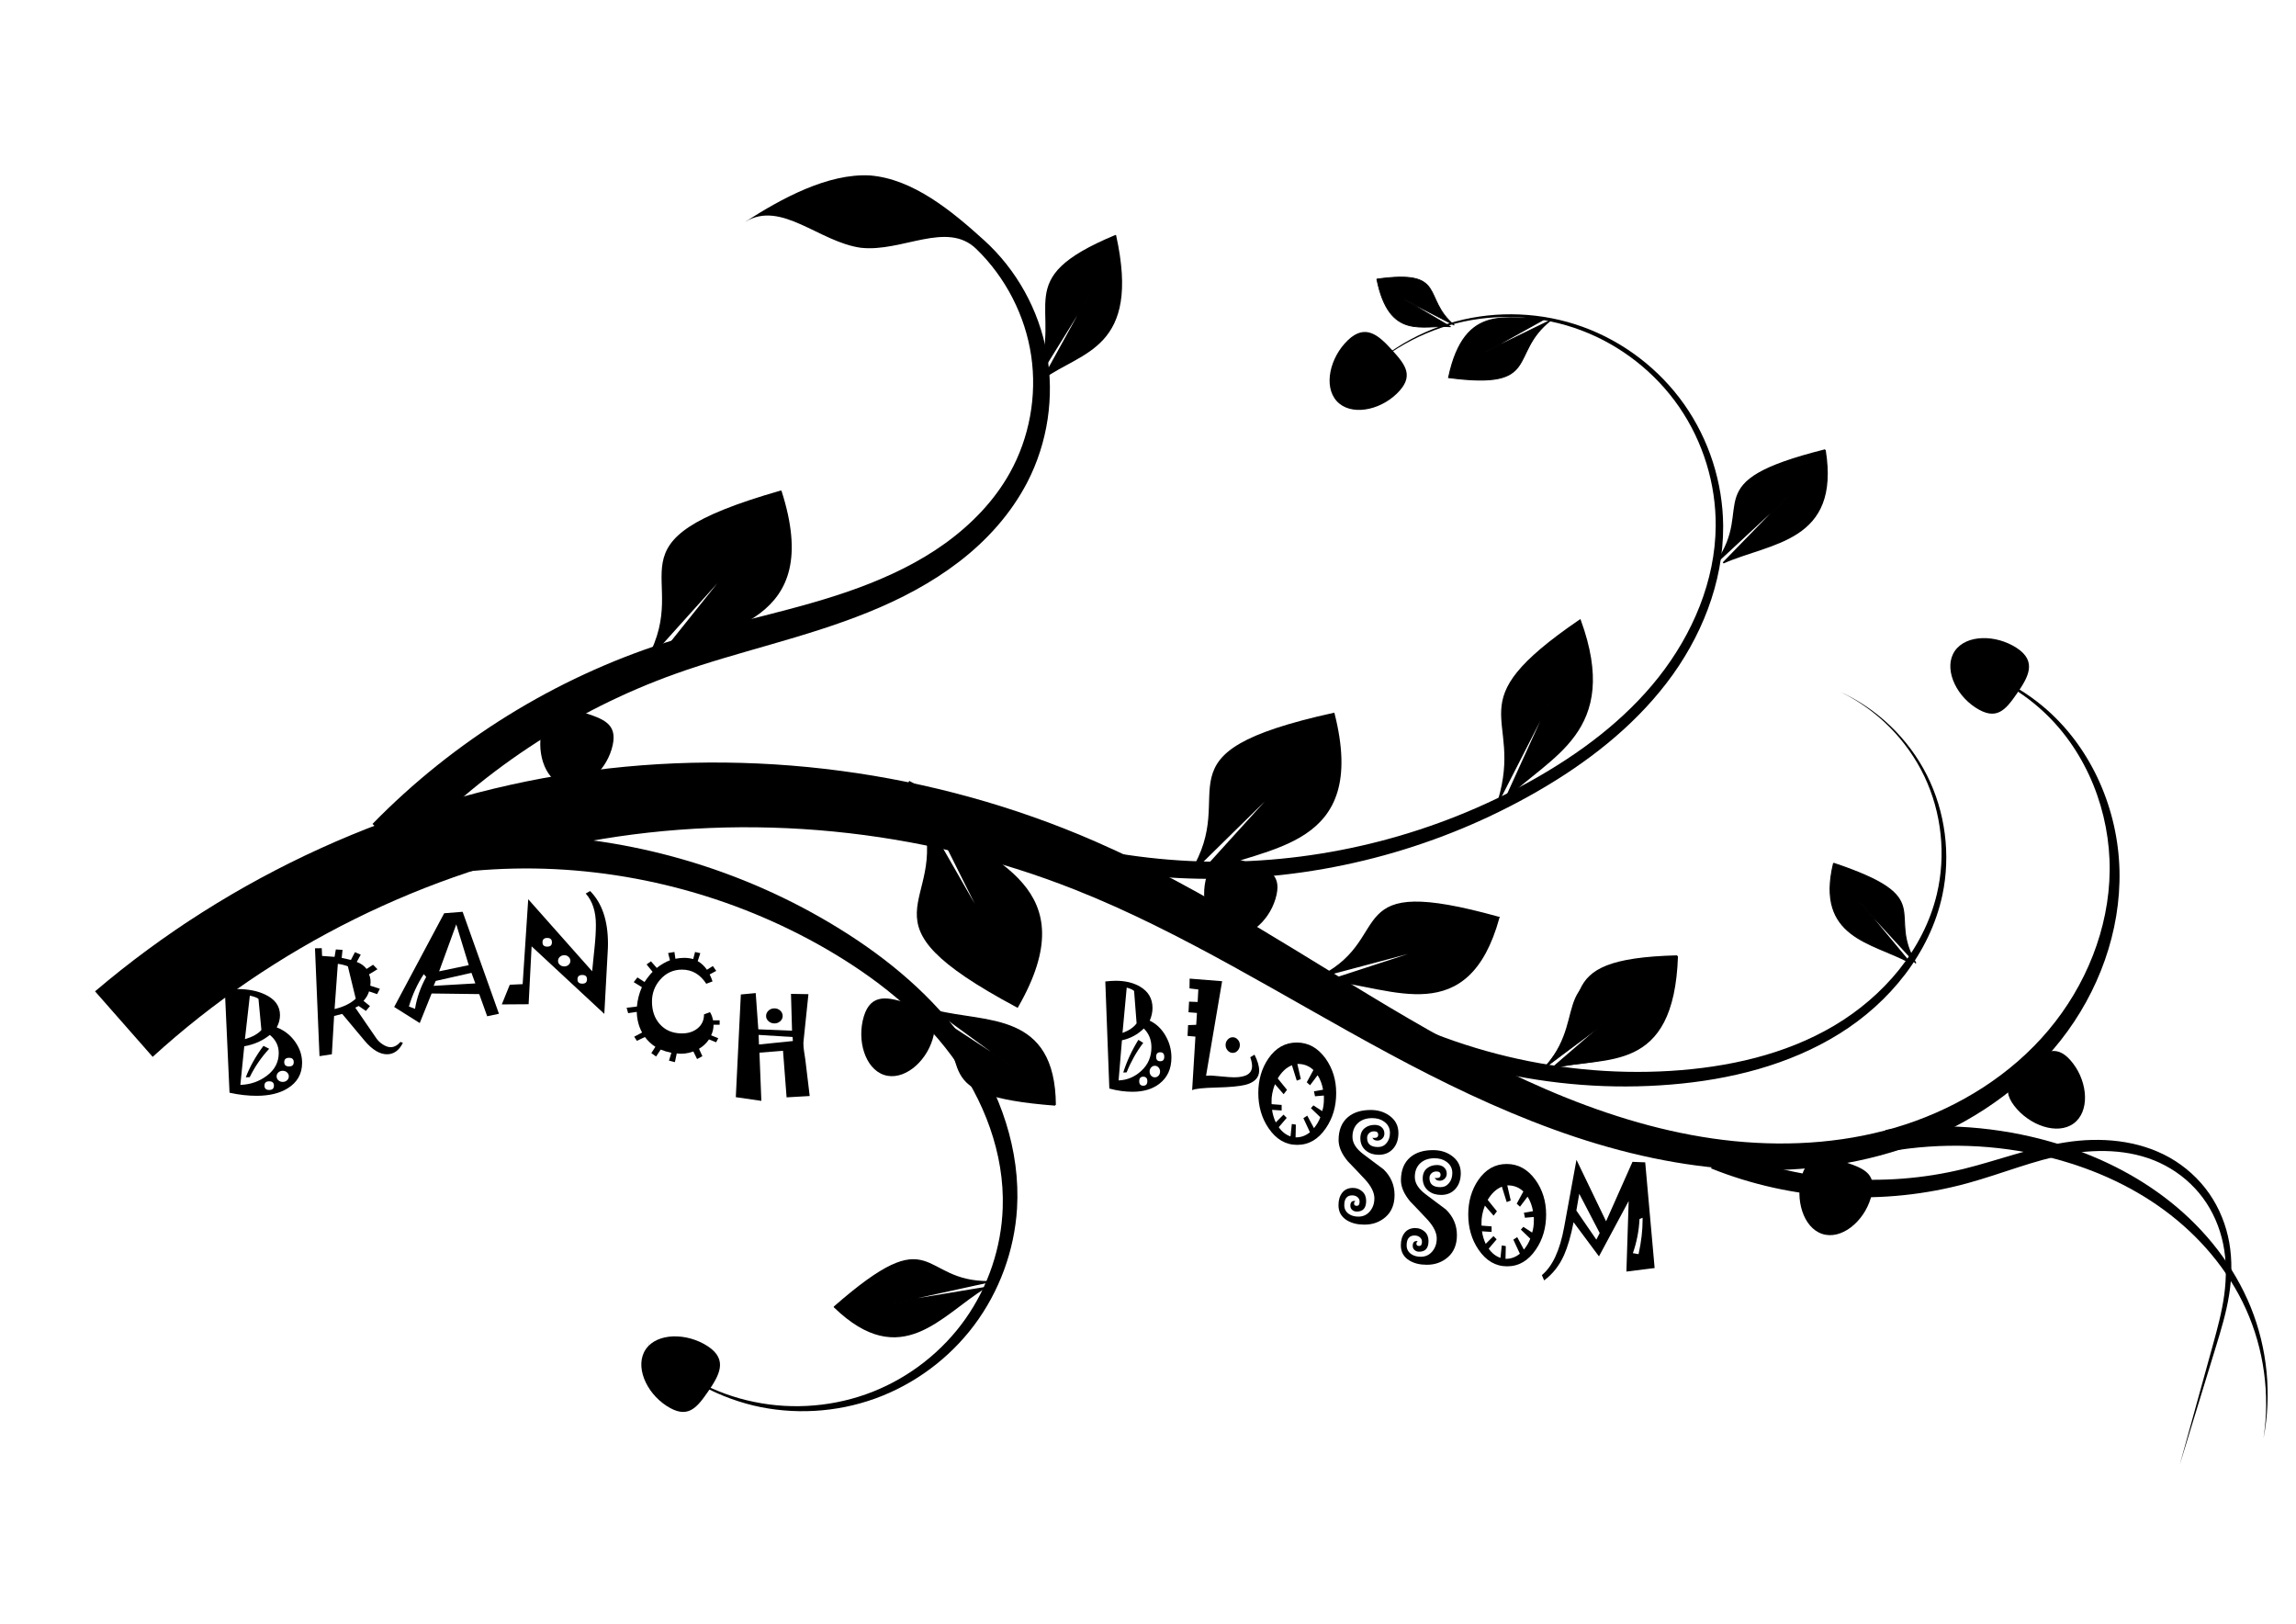 <?xml version="1.0"?>
<svg
    xmlns:rdf="http://www.w3.org/1999/02/22-rdf-syntax-ns#"
    xmlns="http://www.w3.org/2000/svg"
    xmlns:cc="http://creativecommons.org/ns#"
    xmlns:dc="http://purl.org/dc/elements/1.1/"
    xmlns:svg="http://www.w3.org/2000/svg"
    xmlns:inkscape="http://www.inkscape.org/namespaces/inkscape"
    xmlns:sodipodi="http://sodipodi.sourceforge.net/DTD/sodipodi-0.dtd"
    xmlns:ns1="http://sozi.baierouge.fr"
    xmlns:xlink="http://www.w3.org/1999/xlink"
    id="svg2"
    viewBox="0 0 1052.4 744.09"
    version="1.1"
  >
  <g
      id="layer1"
      transform="translate(0 -308.27)"
    >
    <g
        id="g4007"
        transform="translate(18.183 76.772)"
      >
      <path
          id="path2999"
          stroke-width="0"
          fill-rule="evenodd"
          d="m25.38 685.81 26.418 30.035c55.107-50.267 125.08-85.074 199.2-98.652 74.114-13.603 152.63-6.015 223.41 21.984 24.658 9.731 48.579 22.014 72.308 35.061 0 0 0 0 0 0 23.771 13.085 47.377 26.99 71.659 40.064 24.352 13.123 49.467 25.321 75.743 34.865 26.099 9.492 53.46 16.204 81.363 18.091 28.013 1.899 56.561-1.272 82.988-10.92 0 0 0-0 0-0 26.445-9.653 50.564-26.063 67.934-48.121 0-0 0-0 0-0 17.378-22.077 27.544-49.895 26.905-77.776v-0c-0.649-27.895-12.601-55.48-33.291-73.688-12.718-11.182-28.496-18.716-45.023-21.59 16.419 3.434 31.775 11.467 43.871 22.856 19.687 18.521 30.212 45.766 29.946 72.454-0.255 26.719-10.992 52.863-28.059 73.15-17.082 20.314-40.448 34.933-65.588 43.205-0 0-0 0-0 0-25.162 8.279-52.201 10.263-78.615 7.62-26.327-2.639-52.116-9.97-76.858-19.884-24.931-10.001-48.844-22.673-72.31-36.338-23.415-13.648-46.453-28.299-70.118-42.396-23.613-14.081-47.918-27.594-73.641-38.813-73.97-32.2-157.26-43.34-237.83-31.4-80.57 11.97-157.78 46.91-220.4 100.19z"
      />
      <path
          id="path3779"
          fill-rule="evenodd"
          d="m398.59 589.37-4.812 8.766c45.021 24.298 96.183 36.816 147.15 36.099 50.965-0.722 101.56-14.676 145.55-40.048 0-0 0-0 0-0 22.381-12.883 43.348-28.997 59.178-49.589 15.845-20.601 26.15-46.033 25.997-72.063-0.141-19.915-6.514-39.677-17.963-55.864 0 0 0-0-0-0-11.452-16.185-27.913-28.702-46.478-35.404-0 0-0-0-0-0-18.566-6.7-39.144-7.553-58.121-2.457-0 0-0 0-0 0-18.974 5.092-36.271 16.113-48.872 31.082l-2.005 2.034c0.678-0.669 1.357-1.337 2.035-2.006 12.804-14.771 30.193-25.471 49.066-30.25 18.869-4.776 39.169-3.616 57.296 3.226 0 0 0 0 0 0 18.128 6.84 34.052 19.347 44.961 35.253l0 0c10.911 15.904 16.798 35.189 16.653 54.387-0.159 25.104-10.574 49.535-26.147 69.276-15.596 19.76-36.279 35.114-58.384 47.467 0 0-0 0-0 0-43.495 24.26-93.209 37.153-142.82 37.135-49.615-0.014-99.132-12.938-142.28-37.043z"
      />
      <path
          id="path3785"
          fill-rule="evenodd"
          d="m65.685 655.48 10.538 16.999c41.658-26.71 91.081-41.834 140.97-42.917 49.892-1.095 100.35 11.853 143.85 37.137 21.844 12.743 42.087 28.56 56.943 48.689 14.818 20.094 24.312 44.757 23.439 69.653-0.59 18.022-6.582 35.973-17.062 50.844-0 0-0 0-0 0-10.476 14.874-25.457 26.69-42.529 33.432-17.071 6.745-36.233 8.416-54.363 4.652h-0c-18.091-3.664-35.163-12.852-48.406-26.152-0.007-0.667-0.015-1.337-0.025-2.01-0.01 0.673-0.018 1.35-0.025 2.03 12.789 13.504 29.711 23.313 48.09 27.776 18.34 4.364 38.021 3.269 55.901-3.199 0 0 0 0 0-0 17.879-6.471 33.856-18.278 45.352-33.626 11.492-15.35 18.425-34.134 19.625-53.434 1.599-26.652-7.563-53.273-22.838-75.105-15.243-21.807-36.004-39.182-58.405-53.03-0 0-0 0-0-0-44.52-27.62-96.849-42.8-149.66-43.187-52.809-0.375-105.77 14.044-151.4 41.447z"
      />
      <path
          id="path3827"
          fill-rule="evenodd"
          d="m769.96 757.74-3.854 9.227c37.3 14.992 79.283 17.317 117.69 6.735 15.607-4.298 30.291-10.471 45.544-13.248h0c15.199-2.735 31.469-2.004 44.925 5.199 6.749 3.582 12.741 8.673 17.299 14.848 4.564 6.171 7.693 13.434 9.254 21.025v0c1.566 7.593 1.555 15.519 0.518 23.301-1.038 7.783-3.118 15.447-5.235 23.106-5.06 18.286-10.119 36.572-15.179 54.857 5.559-18.14 11.118-36.28 16.677-54.421 2.332-7.602 4.638-15.276 5.927-23.218 1.29-7.943 1.521-16.141 0.108-24.162v-0c-1.417-8.022-4.51-15.792-9.209-22.539-4.704-6.743-10.967-12.388-18.152-16.455-14.397-8.087-31.718-9.509-47.847-6.943h-0c-16.094 2.527-31.191 8.347-46.345 12.084-37.202 9.17-77.312 5.733-112.12-9.396z"
      />
      <path
          id="path3833"
          fill-rule="evenodd"
          d="m594.91 682.76-5.284 8.49c47.273 28.678 103.48 41.838 158.18 37.276 26.905-2.21 53.99-8.907 77.034-23.227 0 0 0 0 0-0 23.07-14.328 41.598-37.055 47.275-63.526 3.944-18.512 1.371-38.254-7.079-55.022-8.452-16.768-22.72-30.446-39.673-38.162 16.771 8.104 30.586 22.042 38.518 38.728 7.934 16.686 9.959 36.062 5.724 53.891-6.024 25.518-24.58 46.982-47.056 60.318 0 0-0 0-0 0-22.524 13.358-48.919 19.139-75.192 20.76-53.436 3.228-107.68-10.921-152.45-39.527z"
      />
      <path
          id="path3839"
          fill-rule="evenodd"
          d="m152.55 609.1 14.523 13.75c33.796-36.909 76.936-65.617 124.45-82.593 14.184-5.077 28.936-9.163 43.804-13.461 14.858-4.282 29.87-8.8 44.506-14.73 14.651-5.924 28.912-13.377 41.634-23.157 12.738-9.782 23.793-22.057 31.255-36.454 9.351-18.139 12.472-39.206 8.882-59.081-3.601-19.873-13.867-38.303-28.67-51.731-0 0-0-0-0-0-14.809-13.422-32.568-28.127-52.277-29.734-19.44-1.088-40.806 10.662-57.253 21.251 0 0 9.052-4.392 0.106-0.056 16.426-9.94 33.72 9.279 52.854 11.942 18.865 2.144 39.416-12.546 52.91 0.508 0 0 0 0 0 0 13.5 13.049 22.494 30.63 25.204 48.995 2.721 18.364-0.826 37.587-9.768 53.615-7.094 12.788-17.596 23.607-29.568 32.273-11.989 8.669-25.567 15.163-39.668 20.388l-0 0c-14.103 5.215-28.806 9.109-43.695 12.904-14.906 3.786-30.044 7.472-45.079 12.298-50.393 16.208-96.872 44.911-134.15 83.072z"
      />
      <path
          id="path3845"
          fill-rule="evenodd"
          d="m846.06 749.33 1.532 9.882c23.984-4.213 48.978-3.383 72.82 2.499 19.131 4.732 37.588 12.709 53.483 24.43 0 0 0 0 0 0 15.888 11.715 29.228 27.231 37.396 45.352 8.25 18.285 11.118 39.116 8.02 59.173 3.877-19.921 1.867-41.078-5.839-60.105-7.641-18.846-20.697-35.398-36.702-48.165 0-0-0-0-0-0-15.999-12.763-34.82-21.844-54.528-27.516h-0c-24.549-7.08-50.66-9.011-76.182-5.55z"
      />
      <path
          id="path3862"
          stroke="#000"
          stroke-width=".919px"
          d="m593.1 558.64c15.551 61.601-30.334 59.892-60.543 72.791l40.084-44.207-44.935 44.166c23.918-37.857-19.468-53.992 65.394-72.75z"
      />
      <path
          id="path3877"
          stroke="#000"
          stroke-width=".719px"
          d="m750.58 669.67c-1.821 54.318-33.053 45.238-56.465 51.036l36.574-30.443-39.904 29.6c24.157-27.804-2.421-48.582 59.795-50.193z"
      />
      <path
          id="path3891"
          stroke-width="0"
          d="m594.51 415.31c-6.164-6.794-3.111-20.018 5.11-27.899 8.221-7.881 14.327-2.042 20.491 4.752 6.164 6.794 10.05 11.972 1.829 19.853-8.221 7.881-21.267 10.089-27.43 3.294z"
      />
      <path
          id="path3893"
          stroke-width="0"
          d="m817.03 796.98c-8.708-2.884-12.555-15.899-9.273-26.804 3.282-10.905 11.47-8.825 20.178-5.941 8.708 2.884 14.639 5.481 11.358 16.386-3.282 10.905-13.554 19.244-22.263 16.36z"
      />
      <path
          id="path3895"
          stroke="#000"
          stroke-width=".381px"
          d="m612.9 359.4c5.665 28.285 21.14 20.834 33.834 21.848l-21.688-12.782 23.349 12.053c-14.994-12.473-2.958-25.648-35.495-21.119z"
      />
      <path
          id="path3897"
          stroke="#000"
          stroke-width=".488px"
          d="m645.81 404.53c7.472-35.199 27.882-25.926 44.626-27.188l-28.606 15.907 30.797-15c-19.776 15.522-3.901 31.917-46.817 26.281z"
      />
      <path
          id="path3899"
          stroke-width="0"
          d="m387.03 724.12c-8.708-2.884-12.555-15.899-9.273-26.804 3.282-10.905 11.47-8.825 20.178-5.941 8.708 2.884 14.639 5.481 11.358 16.386-3.282 10.905-13.554 19.244-22.263 16.36z"
      />
      <path
          id="path3901"
          stroke="#000"
          stroke-width=".919px"
          d="m339.66 456.79c19.315 60.526-26.588 61.647-55.945 76.381l37.285-46.592-42.13 46.849c21.542-39.258-22.756-52.691 60.79-76.639z"
      />
      <path
          id="path3903"
          stroke="#000"
          stroke-width=".919px"
          d="m448.11 692.77c31.616-55.108-13.024-65.861-38.624-86.441l26.649 53.393-31.331-54.664c12.8 42.912-33.332 46.724 43.306 87.713z"
      />
      <path
          id="path3905"
          stroke-width="0"
          d="m544.18 659.83c-8.708-2.884-12.555-15.899-9.273-26.804 3.282-10.905 11.47-8.825 20.178-5.941 8.708 2.884 14.639 5.481 11.358 16.386-3.282 10.905-13.554 19.244-22.263 16.36z"
      />
      <path
          id="path3907"
          stroke="#000"
          stroke-width=".785px"
          d="m668.73 652.02c-14.112 51.113-48.673 31.47-77.36 28.754l49.531-16.134-53.245 14.159c34.414-17.989 7.88-47.14 81.073-26.779z"
      />
      <path
          id="path3909"
          stroke="#000"
          stroke-width=".628px"
          d="m742.06 675.34c-1.563 48.333-28.365 40.254-48.456 45.412l31.386-27.088-34.244 26.338c20.731-24.74-2.078-43.229 51.314-44.662z"
      />
      <path
          id="path3862-1"
          stroke="#000"
          stroke-width=".752px"
          d="m706.04 515.76c18.618 51.191-14.095 61.889-33.902 81.529l22.937-50.398-26.379 51.654c12.27-40.384-20.453-43.312 37.343-82.786z"
      />
      <path
          id="path3918"
          stroke="#000"
          stroke-width=".634px"
          d="m818.34 437.74c6.821 42.073-24.862 42.04-46.621 51.685l30.611-31.472-33.97 31.564c19.002-26.691-10.024-36.731 49.98-51.777z"
      />
      <path
          id="path3920"
          stroke-width="0"
          d="m932.27 746.39c-7.42 5.395-20.237 0.933-27.185-8.09-6.948-9.023-0.485-14.464 6.935-19.859 7.42-5.395 12.987-8.7 19.934 0.323 6.948 9.023 7.736 22.231 0.316 27.626z"
      />
      <path
          id="path3922"
          stroke-width="0"
          d="m239.89 591.26c-8.708-2.884-12.555-15.899-9.273-26.804 3.282-10.905 11.47-8.825 20.178-5.941 8.708 2.884 14.639 5.481 11.358 16.386-3.282 10.905-13.554 19.244-22.263 16.36z"
      />
      <path
          id="path3924"
          stroke="#000"
          stroke-width=".652px"
          d="m493.11 339.52c11.377 51.712-15.66 52.669-32.952 65.257l21.961-39.806-24.815 40.026c12.688-33.541-13.403-45.017 35.805-65.477z"
      />
      <path
          id="path3926"
          stroke="#000"
          stroke-width=".634px"
          d="m465.48 737.89c-0.341-42.621-31.569-37.268-54.638-43.122l35.461 25.884-38.788-25.412c23.215 23.121-3.713 37.892 57.965 42.649z"
      />
      <path
          id="path3928"
          stroke-width="0"
          d="m277.86 849.78c5.221-7.543 18.793-7.565 28.331-1.343 9.538 6.222 5.235 13.492 0.014 21.035-5.221 7.543-9.384 12.501-18.922 6.279-9.538-6.222-14.644-18.428-9.423-25.971z"
      />
      <path
          id="path3930"
          stroke="#000"
          stroke-width=".634px"
          d="m364.29 830.44c30.675 29.592 48.713 3.544 69.042-8.833l-43.308 7.204 45.299-9.911c-32.762 0.393-24.461-29.177-71.033 11.539z"
      />
      <path
          id="path3932"
          stroke="#000"
          stroke-width=".522px"
          d="m822.27 627.15c-8.243 34.176 17.726 36.153 34.95 45.463l-23.103-27.824 25.85 28.112c-13.891-23.157 10.53-29.579-37.697-45.751z"
      />
      <path
          id="path3934"
          stroke-width="0"
          d="m877.86 529.78c5.221-7.543 18.793-7.565 28.331-1.343 9.538 6.222 5.235 13.492 0.014 21.035-5.221 7.543-9.384 12.501-18.922 6.279-9.538-6.222-14.644-18.428-9.423-25.971z"
      />
      <g
          id="text3936"
          transform="scale(1.046 .956)"
        >
        <path
            id="path3947"
            d="m115 751.66c-0 2.638-0.524 4.971-1.571 6.998-1.048 2.027-2.609 3.749-4.685 5.165-1.785 1.222-3.817 2.134-6.096 2.735-2.279 0.601-4.816 0.902-7.609 0.902-1.785 0-3.666-0.116-5.645-0.349-1.979-0.233-4.045-0.611-6.198-1.135l-2.063-49.38c0.931-0.097 1.848-0.175 2.75-0.233 0.902-0.058 1.77-0.087 2.604-0.087 2.405 0 4.636 0.218 6.692 0.655 2.056 0.436 3.938 1.101 5.645 1.993 2.173 1.125 3.797 2.512 4.874 4.161 1.077 1.649 1.615 3.56 1.615 5.732-0 0.951-0.116 1.916-0.349 2.895-0.233 0.98-0.592 1.964-1.077 2.953 3.317 1.416 5.999 3.7 8.045 6.852 2.046 3.152 3.07 6.532 3.07 10.14zm-17.836-15.741-1.28-14.927c-0.272-0.272-0.723-0.538-1.353-0.8-0.63-0.262-1.44-0.519-2.43-0.771l-2.153 20.892c1.629-0.524 3.05-1.154 4.263-1.891 1.212-0.737 2.197-1.571 2.953-2.502zm7.594 11.028c-0-1.746-0.325-3.336-0.975-4.772-0.65-1.435-1.625-2.735-2.924-3.899-1.552 1.377-3.259 2.522-5.121 3.433-1.862 0.912-3.889 1.581-6.081 2.008l-1.717 18.506c2.231-0.078 4.306-0.485 6.227-1.222 1.92-0.737 3.705-1.785 5.354-3.142 1.765-1.455 3.079-3.094 3.943-4.917 0.863-1.823 1.295-3.821 1.295-5.994zm6.576 4.364c-0-0.679-0.17-1.193-0.509-1.542-0.339-0.349-0.858-0.524-1.557-0.524-0.698 0-1.222 0.175-1.571 0.524-0.349 0.349-0.524 0.863-0.524 1.542-0 0.698 0.175 1.217 0.524 1.557 0.349 0.339 0.873 0.509 1.571 0.509 0.698 0 1.217-0.17 1.557-0.509 0.339-0.339 0.509-0.858 0.509-1.557zm-2.153 6.809c-0-0.718-0.257-1.338-0.771-1.862-0.514-0.524-1.149-0.786-1.906-0.786-0.757 0-1.392 0.262-1.906 0.786-0.514 0.524-0.771 1.145-0.771 1.862-0 0.757 0.257 1.392 0.771 1.906 0.514 0.514 1.149 0.771 1.906 0.771 0.756 0 1.392-0.257 1.906-0.771 0.514-0.514 0.771-1.149 0.771-1.906zm-6.518 4.452c-0-0.679-0.175-1.193-0.524-1.542-0.349-0.349-0.873-0.524-1.571-0.524-0.679 0-1.193 0.175-1.542 0.524-0.349 0.349-0.524 0.863-0.524 1.542-0 0.698 0.175 1.222 0.524 1.571 0.349 0.349 0.863 0.524 1.542 0.524 0.698 0 1.222-0.175 1.571-0.524 0.349-0.349 0.524-0.873 0.524-1.571zm-2.095-17.662c-1.765 2.095-3.356 4.277-4.772 6.547-1.416 2.27-2.667 4.626-3.753 7.071l-1.717 0.058c0.892-2.561 1.983-5.097 3.273-7.609 1.29-2.512 2.779-5 4.466-7.463z"
        />
        <path
            id="path3949"
            d="m159.17 742.08c-0.854 1.843-1.862 3.215-3.026 4.117s-2.473 1.353-3.928 1.353c-1.61 0-3.235-0.543-4.874-1.629-1.639-1.086-3.293-2.716-4.961-4.888l-9.806-12.832-3.55 0.989-0.989 18.36-5.412 0.902-1.979-51.705 2.968-0.058 0.145 3.724 5.47 0.436 0.553-3.55 2.939 0.204-0.378 3.841 4.044 0.989 1.775-3.724 2.531 1.193-1.746 3.492c0.95 0.369 1.78 0.839 2.488 1.411 0.708 0.572 1.314 1.217 1.819 1.935l2.852-2.008 1.92 2.153-3.695 2.444c0.31 0.718 0.514 1.532 0.611 2.444 0.097 0.912 0.078 1.911-0.058 2.997l4.19 1.484-1.193 2.561-3.55-1.309c-0.194 0.757-0.495 1.518-0.902 2.284-0.407 0.766-0.912 1.518-1.513 2.255l2.822 2.502-1.775 2.328-3.172-2.386-1.484 0.815 9.282 14.781c0.33 0.504 0.713 0.989 1.149 1.455 0.436 0.466 0.936 0.902 1.498 1.309 0.64 0.466 1.256 0.815 1.848 1.048 0.592 0.233 1.159 0.349 1.702 0.349 0.776 0 1.523-0.213 2.24-0.64 0.718-0.427 1.416-1.057 2.095-1.891zm-20.659-21.182-3.462-15.509c-0.582-0.252-1.237-0.48-1.964-0.684-0.727-0.204-1.537-0.373-2.43-0.509l-1.426 21.677c1.959-0.504 3.715-1.174 5.266-2.008 1.552-0.834 2.89-1.823 4.015-2.968z"
        />
        <path
            id="path3951"
            d="m201.26 728.13-5.15 1.193-3.492-10.62-20.862-0.291-5.208 14.17-11.202-7.711 21.91-44.925 8.089-0.698zm-13.239-23.307-5.47-19.553-7.507 22.521zm2.881 8.758-1.688-5.063-15.654 3.87-0.931 2.357zm-21.532-3.113-1.048-1.339c-1.397 2.328-2.638 4.782-3.724 7.362s-2.017 5.296-2.793 8.147l2.677 1.135c0.388-2.658 0.994-5.262 1.819-7.812 0.824-2.551 1.848-5.048 3.07-7.492z"
        />
        <path
            id="path3953"
            d="m249.03 694.58c-0 0.601-0.01 1.208-0.029 1.819-0.019 0.611-0.049 1.237-0.087 1.877l-1.484 29.912-31.861-32.385-1.309 27.758-11.755 0.087 3.492-9.427 5.645-0.291 2.444-40.706 28.02 34.538c0.155-1.862 0.32-3.715 0.495-5.558 0.175-1.843 0.349-3.695 0.524-5.558 0.213-2.211 0.369-4.248 0.466-6.11 0.097-1.862 0.145-3.55 0.145-5.063-0-3.162-0.369-5.994-1.106-8.496-0.737-2.502-1.853-4.665-3.346-6.489l1.92-1.193c2.599 2.852 4.554 6.382 5.863 10.591 1.309 4.209 1.964 9.107 1.964 14.694zm-24.558-0.698c-0-0.698-0.17-1.222-0.509-1.571-0.339-0.349-0.858-0.524-1.557-0.524-0.679 0-1.193 0.175-1.542 0.524-0.349 0.349-0.524 0.873-0.524 1.571-0 0.698 0.175 1.217 0.524 1.557 0.349 0.339 0.863 0.509 1.542 0.509 0.698 0 1.217-0.17 1.557-0.509 0.339-0.339 0.509-0.858 0.509-1.557zm8.089 8.904c-0-0.737-0.262-1.377-0.786-1.92-0.524-0.543-1.145-0.815-1.862-0.815-0.776 0-1.431 0.267-1.964 0.8-0.533 0.533-0.8 1.178-0.8 1.935-0 0.757 0.267 1.387 0.8 1.891 0.533 0.504 1.188 0.757 1.964 0.757 0.718 0 1.338-0.257 1.862-0.771 0.524-0.514 0.786-1.14 0.786-1.877zm7.274 8.816c-0-0.679-0.165-1.193-0.495-1.542-0.33-0.349-0.854-0.524-1.571-0.524-0.698 0-1.222 0.175-1.571 0.524-0.349 0.349-0.524 0.863-0.524 1.542-0 0.698 0.175 1.222 0.524 1.571 0.349 0.349 0.873 0.524 1.571 0.524 0.718 0 1.241-0.175 1.571-0.524 0.33-0.349 0.495-0.873 0.495-1.571z"
        />
        <path
            id="path3955"
            d="m297.97 733.4h-2.677c-0 0.854-0.083 1.702-0.247 2.546-0.165 0.844-0.432 1.683-0.8 2.517l3.113 1.397-0.931 1.95-3.113-1.397c-0.563 0.912-1.212 1.746-1.95 2.502-0.737 0.757-1.552 1.426-2.444 2.008l1.484 3.55-2.328 1.368-1.629-3.637c-1.261 0.504-2.502 0.834-3.724 0.989-1.222 0.155-2.405 0.136-3.55-0.058l-0.815 4.19-2.59-0.698 1.048-3.783c-0.854-0.194-1.673-0.422-2.459-0.684-0.786-0.262-1.528-0.548-2.226-0.858l-2.008 3.317-2.095-1.629 1.775-3.026c-0.873-0.601-1.688-1.29-2.444-2.066-0.757-0.776-1.474-1.649-2.153-2.619l-3.492 1.833-1.193-1.979 3.462-2.008c-0.737-1.474-1.3-3.031-1.688-4.67-0.388-1.639-0.601-3.38-0.64-5.223l-3.783 0.611-0.669-2.59 4.51-0.582c0.136-1.629 0.383-3.215 0.742-4.757 0.359-1.542 0.839-3.05 1.44-4.525l-3.579-2.415 1.629-2.27 3.113 2.211c0.582-0.97 1.164-1.857 1.746-2.662 0.582-0.805 1.174-1.547 1.775-2.226l-2.619-3.55 1.92-1.484 2.531 3.172c0.95-0.815 1.911-1.532 2.881-2.153 0.97-0.621 1.94-1.125 2.91-1.513l-0.815-3.462 2.764-0.524 0.436 3.259c0.621-0.136 1.256-0.242 1.906-0.32 0.65-0.077 1.304-0.116 1.964-0.116 0.679 0 1.343 0.049 1.993 0.145 0.65 0.097 1.295 0.243 1.935 0.436l0.815-3.404 2.299 0.582-1.135 3.812c0.776 0.485 1.503 1.072 2.182 1.76 0.679 0.689 1.3 1.479 1.862 2.371l2.59-1.775 1.484 2.328-2.881 1.688c0.291 0.679 0.543 1.3 0.757 1.862 0.213 0.563 0.378 1.057 0.495 1.484l-2.735 1.135c-1.339-2.25-2.89-3.943-4.655-5.077-1.765-1.135-3.763-1.702-5.994-1.702-1.901 0-3.656 0.403-5.266 1.208-1.61 0.805-3.055 2.022-4.335 3.652-1.203 1.513-2.095 3.143-2.677 4.888-0.582 1.746-0.873 3.589-0.873 5.528-0 2.153 0.272 4.122 0.815 5.907 0.543 1.785 1.367 3.375 2.473 4.772 1.222 1.552 2.653 2.711 4.292 3.477 1.639 0.766 3.496 1.149 5.572 1.149 2.793 0 5.102-0.834 6.925-2.502s2.735-3.88 2.735-6.634l2.619-1.048c0.33 0.582 0.601 1.193 0.815 1.833 0.213 0.64 0.388 1.329 0.524 2.066h2.881z"
        />
        <path
            id="path3957"
            d="m325.59 729.21c-0 0.97-0.359 1.804-1.077 2.502-0.718 0.698-1.562 1.048-2.531 1.048-0.989 0-1.848-0.349-2.575-1.048-0.727-0.698-1.091-1.532-1.091-2.502-0-1.009 0.354-1.872 1.062-2.59 0.708-0.718 1.576-1.077 2.604-1.077 0.989 0 1.838 0.359 2.546 1.077 0.708 0.718 1.062 1.581 1.062 2.59zm11.842 38.35-10.126 0.64-1.571-22.317-10.329 0.902 0.844 23.103-11.202-1.775 2.211-49.232 6.518-0.669 1.135 17.371 14.781 0.669-0.466-17.662 7.652 0.145-1.484 15.538c-0.252 2.599-0.436 4.544-0.553 5.834-0.116 1.29-0.175 1.935-0.175 1.935-0 0.679 0.024 1.372 0.073 2.08 0.049 0.708 0.131 1.44 0.247 2.197 0.194 1.3 0.335 2.304 0.422 3.011 0.087 0.708 0.141 1.12 0.16 1.237zm-7.362-26.362-0.145-1.92-14.868-1.018 0.145 4.597z"
        />
      </g
      >
      <g
          id="text3959"
          transform="scale(.949 1.054)"
        >
        <path
            id="path3979"
            d="m546.63 679.45c-0 2.488-0.494 4.687-1.482 6.598-0.988 1.911-2.46 3.535-4.417 4.87-1.683 1.152-3.599 2.012-5.748 2.579-2.149 0.567-4.541 0.851-7.175 0.851-1.683 0-3.457-0.11-5.323-0.329-1.866-0.22-3.814-0.576-5.844-1.07l-1.948-46.56c0.878-0.091 1.742-0.165 2.593-0.219 0.851-0.055 1.669-0.082 2.456-0.082 2.268 0 4.372 0.206 6.31 0.617 1.939 0.412 3.713 1.038 5.323 1.879 2.049 1.061 3.58 2.369 4.596 3.923 1.015 1.555 1.523 3.357 1.523 5.405-0 0.896-0.11 1.806-0.329 2.73-0.22 0.924-0.558 1.852-1.015 2.785 3.128 1.335 5.657 3.489 7.586 6.461 1.93 2.972 2.894 6.16 2.895 9.562zm-16.819-14.843-1.207-14.075c-0.256-0.256-0.681-0.508-1.276-0.755-0.594-0.247-1.358-0.489-2.291-0.727l-2.03 19.7c1.536-0.494 2.876-1.088 4.019-1.783 1.143-0.695 2.071-1.482 2.785-2.36zm7.161 10.399c-0-1.646-0.306-3.146-0.919-4.5-0.613-1.353-1.532-2.579-2.757-3.676-1.463 1.299-3.073 2.378-4.829 3.237-1.756 0.86-3.667 1.491-5.734 1.893l-1.619 17.45c2.103-0.073 4.061-0.457 5.871-1.152 1.811-0.695 3.494-1.683 5.048-2.963 1.665-1.372 2.904-2.917 3.718-4.637 0.814-1.719 1.221-3.603 1.221-5.652zm6.201 4.115c-0-0.64-0.16-1.125-0.48-1.454-0.32-0.329-0.809-0.494-1.468-0.494-0.659 0-1.152 0.165-1.482 0.494-0.329 0.329-0.494 0.814-0.494 1.454-0 0.658 0.165 1.148 0.494 1.468 0.329 0.32 0.823 0.48 1.482 0.48 0.658 0 1.148-0.16 1.468-0.48 0.32-0.32 0.48-0.809 0.48-1.468zm-2.03 6.42c-0-0.677-0.242-1.262-0.727-1.756-0.485-0.494-1.084-0.741-1.797-0.741-0.713 0-1.312 0.247-1.797 0.741-0.485 0.494-0.727 1.079-0.727 1.756-0 0.713 0.242 1.312 0.727 1.797 0.485 0.485 1.084 0.727 1.797 0.727 0.713 0 1.312-0.242 1.797-0.727 0.485-0.485 0.727-1.084 0.727-1.797zm-6.146 4.198c-0-0.64-0.165-1.125-0.494-1.454-0.329-0.329-0.823-0.494-1.482-0.494-0.64 0-1.125 0.165-1.454 0.494-0.329 0.329-0.494 0.814-0.494 1.454-0 0.658 0.165 1.152 0.494 1.482 0.329 0.329 0.814 0.494 1.454 0.494 0.658 0 1.152-0.165 1.482-0.494 0.329-0.329 0.494-0.823 0.494-1.482zm-1.975-16.654c-1.665 1.976-3.164 4.033-4.5 6.173-1.335 2.14-2.515 4.362-3.539 6.667l-1.619 0.055c0.841-2.414 1.87-4.806 3.087-7.175 1.216-2.369 2.62-4.715 4.212-7.037z"
        />
        <path
            id="path3981"
            d="m589.01 685.15c-0 1.536-0.567 2.826-1.701 3.869-1.134 1.043-2.826 1.82-5.076 2.332-1.299 0.293-3.11 0.54-5.433 0.741-2.323 0.201-5.158 0.338-8.505 0.412-3.055 0.073-5.556 0.197-7.504 0.37-1.948 0.174-3.334 0.425-4.157 0.755l1.591-23.266-3.814-0.302 0.274-4.692 3.923-0.137 0.357-5.158-4.088-0.302 0.274-4.609 4.143 0.137 0.329-5.433-4.253-0.466 0.055-4.253 15.694 1.125-7.765 41.1 1.125-0.055c0.732-0.037 1.619-0.014 2.661 0.069s2.232 0.178 3.567 0.288c1.445 0.128 2.68 0.224 3.704 0.288 1.024 0.064 1.857 0.096 2.497 0.096 2.89 0 5.058-0.407 6.503-1.221 1.445-0.814 2.167-2.044 2.167-3.69-0-0.549-0.073-1.139-0.219-1.77-0.146-0.631-0.366-1.312-0.658-2.044l2.058-1.125c0.75 1.354 1.312 2.607 1.687 3.759 0.375 1.152 0.562 2.213 0.562 3.183zm-9.329-11.167c-0 0.933-0.338 1.742-1.015 2.428-0.677 0.686-1.482 1.029-2.414 1.029-0.951 0-1.765-0.343-2.442-1.029-0.677-0.686-1.015-1.495-1.015-2.428-0-0.896 0.343-1.678 1.029-2.346 0.686-0.668 1.495-1.001 2.428-1.001 0.915 0 1.715 0.334 2.401 1.001 0.686 0.668 1.029 1.45 1.029 2.346z"
        />
        <path
            id="path3983"
            d="m626.21 694.91c-0 2.89-0.412 5.606-1.235 8.149-0.823 2.542-2.076 4.92-3.759 7.133-1.829 2.414-3.892 4.225-6.187 5.433-2.296 1.207-4.852 1.811-7.669 1.811-2.78 0-5.318-0.604-7.614-1.811-2.296-1.207-4.358-3.018-6.187-5.433-1.665-2.195-2.908-4.573-3.731-7.133-0.823-2.561-1.235-5.277-1.235-8.149s0.407-5.561 1.221-8.066c0.814-2.506 2.026-4.82 3.635-6.941 1.774-2.323 3.804-4.065 6.091-5.227 2.286-1.161 4.829-1.742 7.627-1.742 2.799 0 5.355 0.581 7.669 1.742 2.314 1.161 4.394 2.895 6.242 5.199 1.701 2.14 2.981 4.463 3.841 6.969 0.86 2.506 1.29 5.195 1.29 8.066zm-5.926 2.579c-0-0.238-0-0.48 0-0.727-0-0.247-0.009-0.508-0.027-0.782l-4.28 0.329-0.494-2.167 4.39-0.686c-0.238-1.207-0.576-2.337-1.015-3.388-0.439-1.052-0.979-2.026-1.619-2.922l-3.649 4.362-1.591-1.29 3.21-5.323c-1.061-0.915-2.232-1.591-3.512-2.03-1.28-0.439-2.698-0.649-4.253-0.631l1.674 6.585-1.948 0.686-2.332-6.695c-1.372 0.494-2.625 1.221-3.759 2.181-1.134 0.96-2.167 2.145-3.1 3.553l4.472 4.966-1.619 1.893-4.198-4.362c-0.585 1.372-1.015 2.698-1.29 3.978-0.274 1.28-0.393 2.506-0.357 3.676l0.027 1.043 4.856 0.329v2.414l-4.637-0.274c0.128 0.896 0.343 1.802 0.645 2.716 0.302 0.915 0.681 1.829 1.139 2.744l3.759-3.375 1.536 1.399-3.841 4.061c0.787 1.006 1.651 1.838 2.593 2.497 0.942 0.658 1.971 1.161 3.087 1.509l0.631-5.405 1.948 0.274-0.137 5.542h0.302c1.152 0 2.282-0.178 3.388-0.535 1.107-0.357 2.19-0.919 3.251-1.687l-3.155-6.118 1.866-1.097 3.237 5.433c0.677-0.75 1.271-1.518 1.783-2.305 0.512-0.787 0.942-1.601 1.29-2.442l-4.554-3.951 1.207-1.207 4.253 2.497c0.274-0.768 0.48-1.591 0.617-2.469 0.137-0.878 0.206-1.811 0.206-2.799z"
        />
        <path
            id="path3985"
            d="m656.27 712.23c-0 2.872-0.869 5.176-2.607 6.914-1.738 1.738-4.033 2.607-6.887 2.607-1.189 0-2.291-0.142-3.306-0.425-1.015-0.283-1.943-0.727-2.785-1.331-0.933-0.658-1.633-1.445-2.099-2.36-0.466-0.915-0.7-1.939-0.7-3.073-0-0.951 0.174-1.797 0.521-2.538 0.348-0.741 0.878-1.367 1.591-1.879 0.64-0.457 1.358-0.805 2.154-1.043 0.796-0.238 1.687-0.357 2.675-0.357 0.604 0 1.18 0.073 1.728 0.22 0.549 0.146 1.033 0.375 1.454 0.686 0.494 0.366 0.864 0.782 1.111 1.248 0.247 0.466 0.37 1.002 0.37 1.605-0 0.878-0.334 1.61-1.001 2.195-0.668 0.585-1.459 0.878-2.373 0.878-0.585 0-1.079-0.101-1.482-0.302-0.402-0.201-0.713-0.521-0.933-0.96 0.146 0.037 0.302 0.064 0.466 0.082 0.165 0.018 0.311 0.028 0.439 0.027 0.64 0 1.116-0.114 1.427-0.343 0.311-0.229 0.466-0.59 0.466-1.084-0-0.476-0.165-0.837-0.494-1.084-0.329-0.247-0.823-0.37-1.482-0.37-0.439 0-0.86 0.059-1.262 0.178-0.402 0.119-0.75 0.297-1.043 0.535-0.348 0.274-0.613 0.59-0.796 0.947-0.183 0.357-0.274 0.745-0.274 1.166-0 1.354 0.439 2.36 1.317 3.018 0.878 0.659 2.195 0.988 3.951 0.988 1.719 0 3.11-0.59 4.17-1.77s1.591-2.639 1.591-4.376c-0-1.043-0.242-1.975-0.727-2.799-0.485-0.823-1.203-1.536-2.154-2.14-0.787-0.512-1.66-0.887-2.62-1.125-0.96-0.238-1.998-0.357-3.114-0.357-1.354 0-2.588 0.165-3.704 0.494-1.116 0.329-2.103 0.832-2.963 1.509-0.933 0.732-1.637 1.61-2.113 2.634-0.476 1.024-0.713 2.195-0.713 3.512-0 1.335 0.439 2.629 1.317 3.882 0.878 1.253 2.195 2.474 3.951 3.663 1.646 1.116 3.283 2.222 4.911 3.32 1.628 1.097 3.256 2.195 4.884 3.292 1.756 1.555 3.073 3.26 3.951 5.117 0.878 1.857 1.317 3.864 1.317 6.022-0 2.03-0.361 3.846-1.084 5.446-0.723 1.601-1.815 2.977-3.279 4.129-1.354 1.061-2.876 1.875-4.568 2.442-1.692 0.567-3.571 0.851-5.638 0.851-1.628 0-3.123-0.146-4.486-0.439s-2.62-0.741-3.773-1.344c-1.408-0.75-2.469-1.678-3.183-2.785-0.713-1.107-1.07-2.401-1.07-3.882-0-2.25 0.608-4.065 1.825-5.446 1.216-1.381 2.931-2.071 5.144-2.071 0.896 0 1.71 0.128 2.442 0.384 0.732 0.256 1.399 0.622 2.003 1.097 0.658 0.512 1.148 1.116 1.468 1.811 0.32 0.695 0.48 1.463 0.48 2.305-0 1.573-0.375 2.748-1.125 3.526-0.75 0.777-1.893 1.166-3.43 1.166-0.823 0-1.541-0.233-2.154-0.7-0.613-0.466-0.919-1.084-0.919-1.852-0-0.695 0.16-1.216 0.48-1.564 0.32-0.348 0.8-0.521 1.44-0.521 0.073 0 0.155 0.005 0.247 0.014 0.091 0.009 0.183 0.014 0.274 0.014-0.22 0.165-0.384 0.338-0.494 0.521-0.11 0.183-0.165 0.366-0.165 0.549-0 0.366 0.11 0.631 0.329 0.796 0.219 0.165 0.54 0.247 0.96 0.247 0.476 0 0.828-0.151 1.056-0.453 0.229-0.302 0.343-0.764 0.343-1.386-0-0.421-0.096-0.8-0.288-1.139-0.192-0.338-0.489-0.645-0.892-0.919-0.329-0.219-0.7-0.384-1.111-0.494-0.412-0.11-0.846-0.165-1.303-0.165-1.262 0-2.213 0.361-2.853 1.084-0.64 0.723-0.96 1.788-0.96 3.196-0 0.823 0.192 1.555 0.576 2.195 0.384 0.64 0.951 1.189 1.701 1.646 0.622 0.384 1.317 0.668 2.085 0.851 0.768 0.183 1.591 0.274 2.469 0.274 1.116 0 2.14-0.192 3.073-0.576 0.933-0.384 1.765-0.969 2.497-1.756 0.713-0.768 1.248-1.619 1.605-2.552 0.357-0.933 0.535-1.975 0.535-3.128-0-1.207-0.37-2.492-1.111-3.855-0.741-1.363-1.87-2.794-3.388-4.294-1.354-1.335-2.73-2.652-4.129-3.951-1.399-1.299-2.794-2.607-4.184-3.923-1.482-1.591-2.597-3.16-3.347-4.705-0.75-1.546-1.125-3.059-1.125-4.541 0-2.195 0.384-4.134 1.152-5.817 0.768-1.683 1.911-3.091 3.43-4.225 1.372-1.024 2.968-1.788 4.788-2.291 1.82-0.503 3.873-0.754 6.16-0.755 1.683 0 3.269 0.197 4.76 0.59 1.491 0.393 2.867 0.992 4.129 1.797 1.5 0.951 2.62 2.058 3.361 3.32 0.741 1.262 1.111 2.68 1.111 4.253z"
        />
        <path
            id="path3987"
            d="m686.39 729.68c-0 2.872-0.869 5.176-2.607 6.914-1.738 1.738-4.033 2.607-6.887 2.607-1.189 0-2.291-0.142-3.306-0.425-1.015-0.283-1.943-0.727-2.785-1.331-0.933-0.658-1.633-1.445-2.099-2.36-0.466-0.915-0.7-1.939-0.7-3.073-0-0.951 0.174-1.797 0.521-2.538 0.348-0.741 0.878-1.367 1.591-1.879 0.64-0.457 1.358-0.805 2.154-1.043 0.796-0.238 1.687-0.357 2.675-0.357 0.604 0 1.18 0.073 1.728 0.22 0.549 0.146 1.033 0.375 1.454 0.686 0.494 0.366 0.864 0.782 1.111 1.248 0.247 0.466 0.37 1.002 0.37 1.605-0 0.878-0.334 1.61-1.001 2.195-0.668 0.585-1.459 0.878-2.373 0.878-0.585 0-1.079-0.101-1.482-0.302-0.402-0.201-0.713-0.521-0.933-0.96 0.146 0.037 0.302 0.064 0.466 0.082 0.165 0.018 0.311 0.028 0.439 0.027 0.64 0 1.116-0.114 1.427-0.343 0.311-0.229 0.466-0.59 0.466-1.084-0-0.476-0.165-0.837-0.494-1.084-0.329-0.247-0.823-0.37-1.482-0.37-0.439 0-0.86 0.059-1.262 0.178-0.402 0.119-0.75 0.297-1.043 0.535-0.348 0.274-0.613 0.59-0.796 0.947-0.183 0.357-0.274 0.745-0.274 1.166-0 1.354 0.439 2.36 1.317 3.018 0.878 0.659 2.195 0.988 3.951 0.988 1.719 0 3.11-0.59 4.17-1.77s1.591-2.639 1.591-4.376c-0-1.043-0.242-1.975-0.727-2.799-0.485-0.823-1.203-1.536-2.154-2.14-0.787-0.512-1.66-0.887-2.62-1.125-0.96-0.238-1.998-0.357-3.114-0.357-1.354 0-2.588 0.165-3.704 0.494-1.116 0.329-2.103 0.832-2.963 1.509-0.933 0.732-1.637 1.61-2.113 2.634-0.476 1.024-0.713 2.195-0.713 3.512-0 1.335 0.439 2.629 1.317 3.882 0.878 1.253 2.195 2.474 3.951 3.663 1.646 1.116 3.283 2.222 4.911 3.32 1.628 1.097 3.256 2.195 4.884 3.292 1.756 1.555 3.073 3.26 3.951 5.117 0.878 1.857 1.317 3.864 1.317 6.022-0 2.03-0.361 3.846-1.084 5.446-0.723 1.601-1.815 2.977-3.279 4.129-1.354 1.061-2.876 1.875-4.568 2.442-1.692 0.567-3.571 0.851-5.638 0.851-1.628 0-3.123-0.146-4.486-0.439s-2.62-0.741-3.773-1.344c-1.408-0.75-2.469-1.678-3.183-2.785-0.713-1.107-1.07-2.401-1.07-3.882 0-2.25 0.608-4.065 1.825-5.446 1.216-1.381 2.931-2.071 5.144-2.071 0.896 0 1.71 0.128 2.442 0.384 0.732 0.256 1.399 0.622 2.003 1.097 0.658 0.512 1.148 1.116 1.468 1.811 0.32 0.695 0.48 1.463 0.48 2.305-0 1.573-0.375 2.748-1.125 3.526-0.75 0.777-1.893 1.166-3.43 1.166-0.823 0-1.541-0.233-2.154-0.7-0.613-0.466-0.919-1.084-0.919-1.852-0-0.695 0.16-1.216 0.48-1.564 0.32-0.348 0.8-0.521 1.44-0.521 0.073 0 0.155 0.005 0.247 0.014 0.091 0.009 0.183 0.014 0.274 0.014-0.22 0.165-0.384 0.338-0.494 0.521-0.11 0.183-0.165 0.366-0.165 0.549-0 0.366 0.11 0.631 0.329 0.796 0.219 0.165 0.54 0.247 0.96 0.247 0.476 0 0.828-0.151 1.056-0.453 0.229-0.302 0.343-0.764 0.343-1.386-0-0.421-0.096-0.8-0.288-1.139-0.192-0.338-0.489-0.645-0.892-0.919-0.329-0.219-0.7-0.384-1.111-0.494-0.412-0.11-0.846-0.165-1.303-0.165-1.262 0-2.213 0.361-2.853 1.084-0.64 0.723-0.96 1.788-0.96 3.196-0 0.823 0.192 1.555 0.576 2.195 0.384 0.64 0.951 1.189 1.701 1.646 0.622 0.384 1.317 0.668 2.085 0.851 0.768 0.183 1.591 0.274 2.469 0.274 1.116 0 2.14-0.192 3.073-0.576 0.933-0.384 1.765-0.969 2.497-1.756 0.713-0.768 1.248-1.619 1.605-2.552 0.357-0.933 0.535-1.975 0.535-3.128-0-1.207-0.37-2.492-1.111-3.855-0.741-1.363-1.87-2.794-3.388-4.294-1.354-1.335-2.73-2.652-4.129-3.951-1.399-1.299-2.794-2.607-4.184-3.923-1.482-1.591-2.597-3.16-3.347-4.705-0.75-1.546-1.125-3.059-1.125-4.541-0-2.195 0.384-4.134 1.152-5.817 0.768-1.683 1.911-3.091 3.43-4.225 1.372-1.024 2.968-1.788 4.788-2.291 1.82-0.503 3.873-0.754 6.16-0.755 1.683 0 3.269 0.197 4.76 0.59 1.491 0.393 2.867 0.992 4.129 1.797 1.5 0.951 2.62 2.058 3.361 3.32 0.741 1.262 1.111 2.68 1.111 4.253z"
        />
        <path
            id="path3989"
            d="m727.61 747.72c-0 2.89-0.412 5.606-1.235 8.149-0.823 2.542-2.076 4.92-3.759 7.133-1.829 2.414-3.892 4.225-6.187 5.433-2.296 1.207-4.852 1.811-7.669 1.811-2.78 0-5.318-0.604-7.614-1.811-2.296-1.207-4.358-3.018-6.187-5.433-1.665-2.195-2.908-4.573-3.731-7.133s-1.235-5.277-1.235-8.149 0.407-5.561 1.221-8.066c0.814-2.506 2.026-4.82 3.635-6.941 1.774-2.323 3.805-4.065 6.091-5.227 2.286-1.161 4.829-1.742 7.627-1.742 2.799 0 5.355 0.581 7.669 1.742 2.314 1.161 4.394 2.895 6.242 5.199 1.701 2.14 2.981 4.463 3.841 6.969 0.86 2.506 1.29 5.195 1.29 8.066zm-5.926 2.579c-0-0.238-0-0.48 0-0.727-0-0.247-0.009-0.508-0.027-0.782l-4.28 0.329-0.494-2.167 4.39-0.686c-0.238-1.207-0.576-2.337-1.015-3.388-0.439-1.052-0.979-2.026-1.619-2.922l-3.649 4.362-1.591-1.29 3.21-5.323c-1.061-0.915-2.232-1.591-3.512-2.03-1.28-0.439-2.698-0.649-4.253-0.631l1.674 6.585-1.948 0.686-2.332-6.695c-1.372 0.494-2.625 1.221-3.759 2.181-1.134 0.96-2.167 2.145-3.1 3.553l4.472 4.966-1.619 1.893-4.198-4.362c-0.585 1.372-1.015 2.698-1.29 3.978-0.274 1.28-0.393 2.506-0.357 3.676l0.027 1.043 4.856 0.329v2.414l-4.637-0.274c0.128 0.896 0.343 1.802 0.645 2.716 0.302 0.915 0.681 1.829 1.139 2.744l3.759-3.375 1.536 1.399-3.841 4.061c0.786 1.006 1.651 1.838 2.593 2.497 0.942 0.658 1.971 1.161 3.087 1.509l0.631-5.405 1.948 0.274-0.137 5.542h0.302c1.152 0 2.282-0.178 3.388-0.535 1.107-0.357 2.19-0.919 3.251-1.687l-3.155-6.118 1.866-1.097 3.237 5.433c0.677-0.75 1.271-1.518 1.783-2.305 0.512-0.787 0.942-1.601 1.29-2.442l-4.554-3.951 1.207-1.207 4.253 2.497c0.274-0.768 0.48-1.591 0.617-2.469 0.137-0.878 0.206-1.811 0.206-2.799z"
        />
        <path
            id="path3991"
            d="m780.02 770.99-13.636 1.536 1.097-30.674-14.349 24.062-12.264-14.843c-0.658 3.018-1.372 5.711-2.14 8.08-0.768 2.369-1.582 4.422-2.442 6.16-1.134 2.305-2.506 4.376-4.115 6.214-1.61 1.838-3.448 3.452-5.515 4.843l-1.097-2.305c2.579-1.921 4.76-4.619 6.544-8.094 1.783-3.475 3.187-7.728 4.212-12.758l5.954-29.275 14.295 26.723 12.758-25.845 6.146 0.219zm-26.531-15.227-9.877-17.066-1.399 7.298 9.658 12.648zm20.715-5.57v-1.07l-1.482 0.549c-0.146 2.597-0.489 5.135-1.029 7.614-0.54 2.478-1.267 4.888-2.181 7.23l2.744 0.439c0.677-2.762 1.171-5.373 1.482-7.833 0.311-2.46 0.466-4.769 0.466-6.928z"
        />
      </g
      >
    </g
    >
  </g
  >
</svg
>
